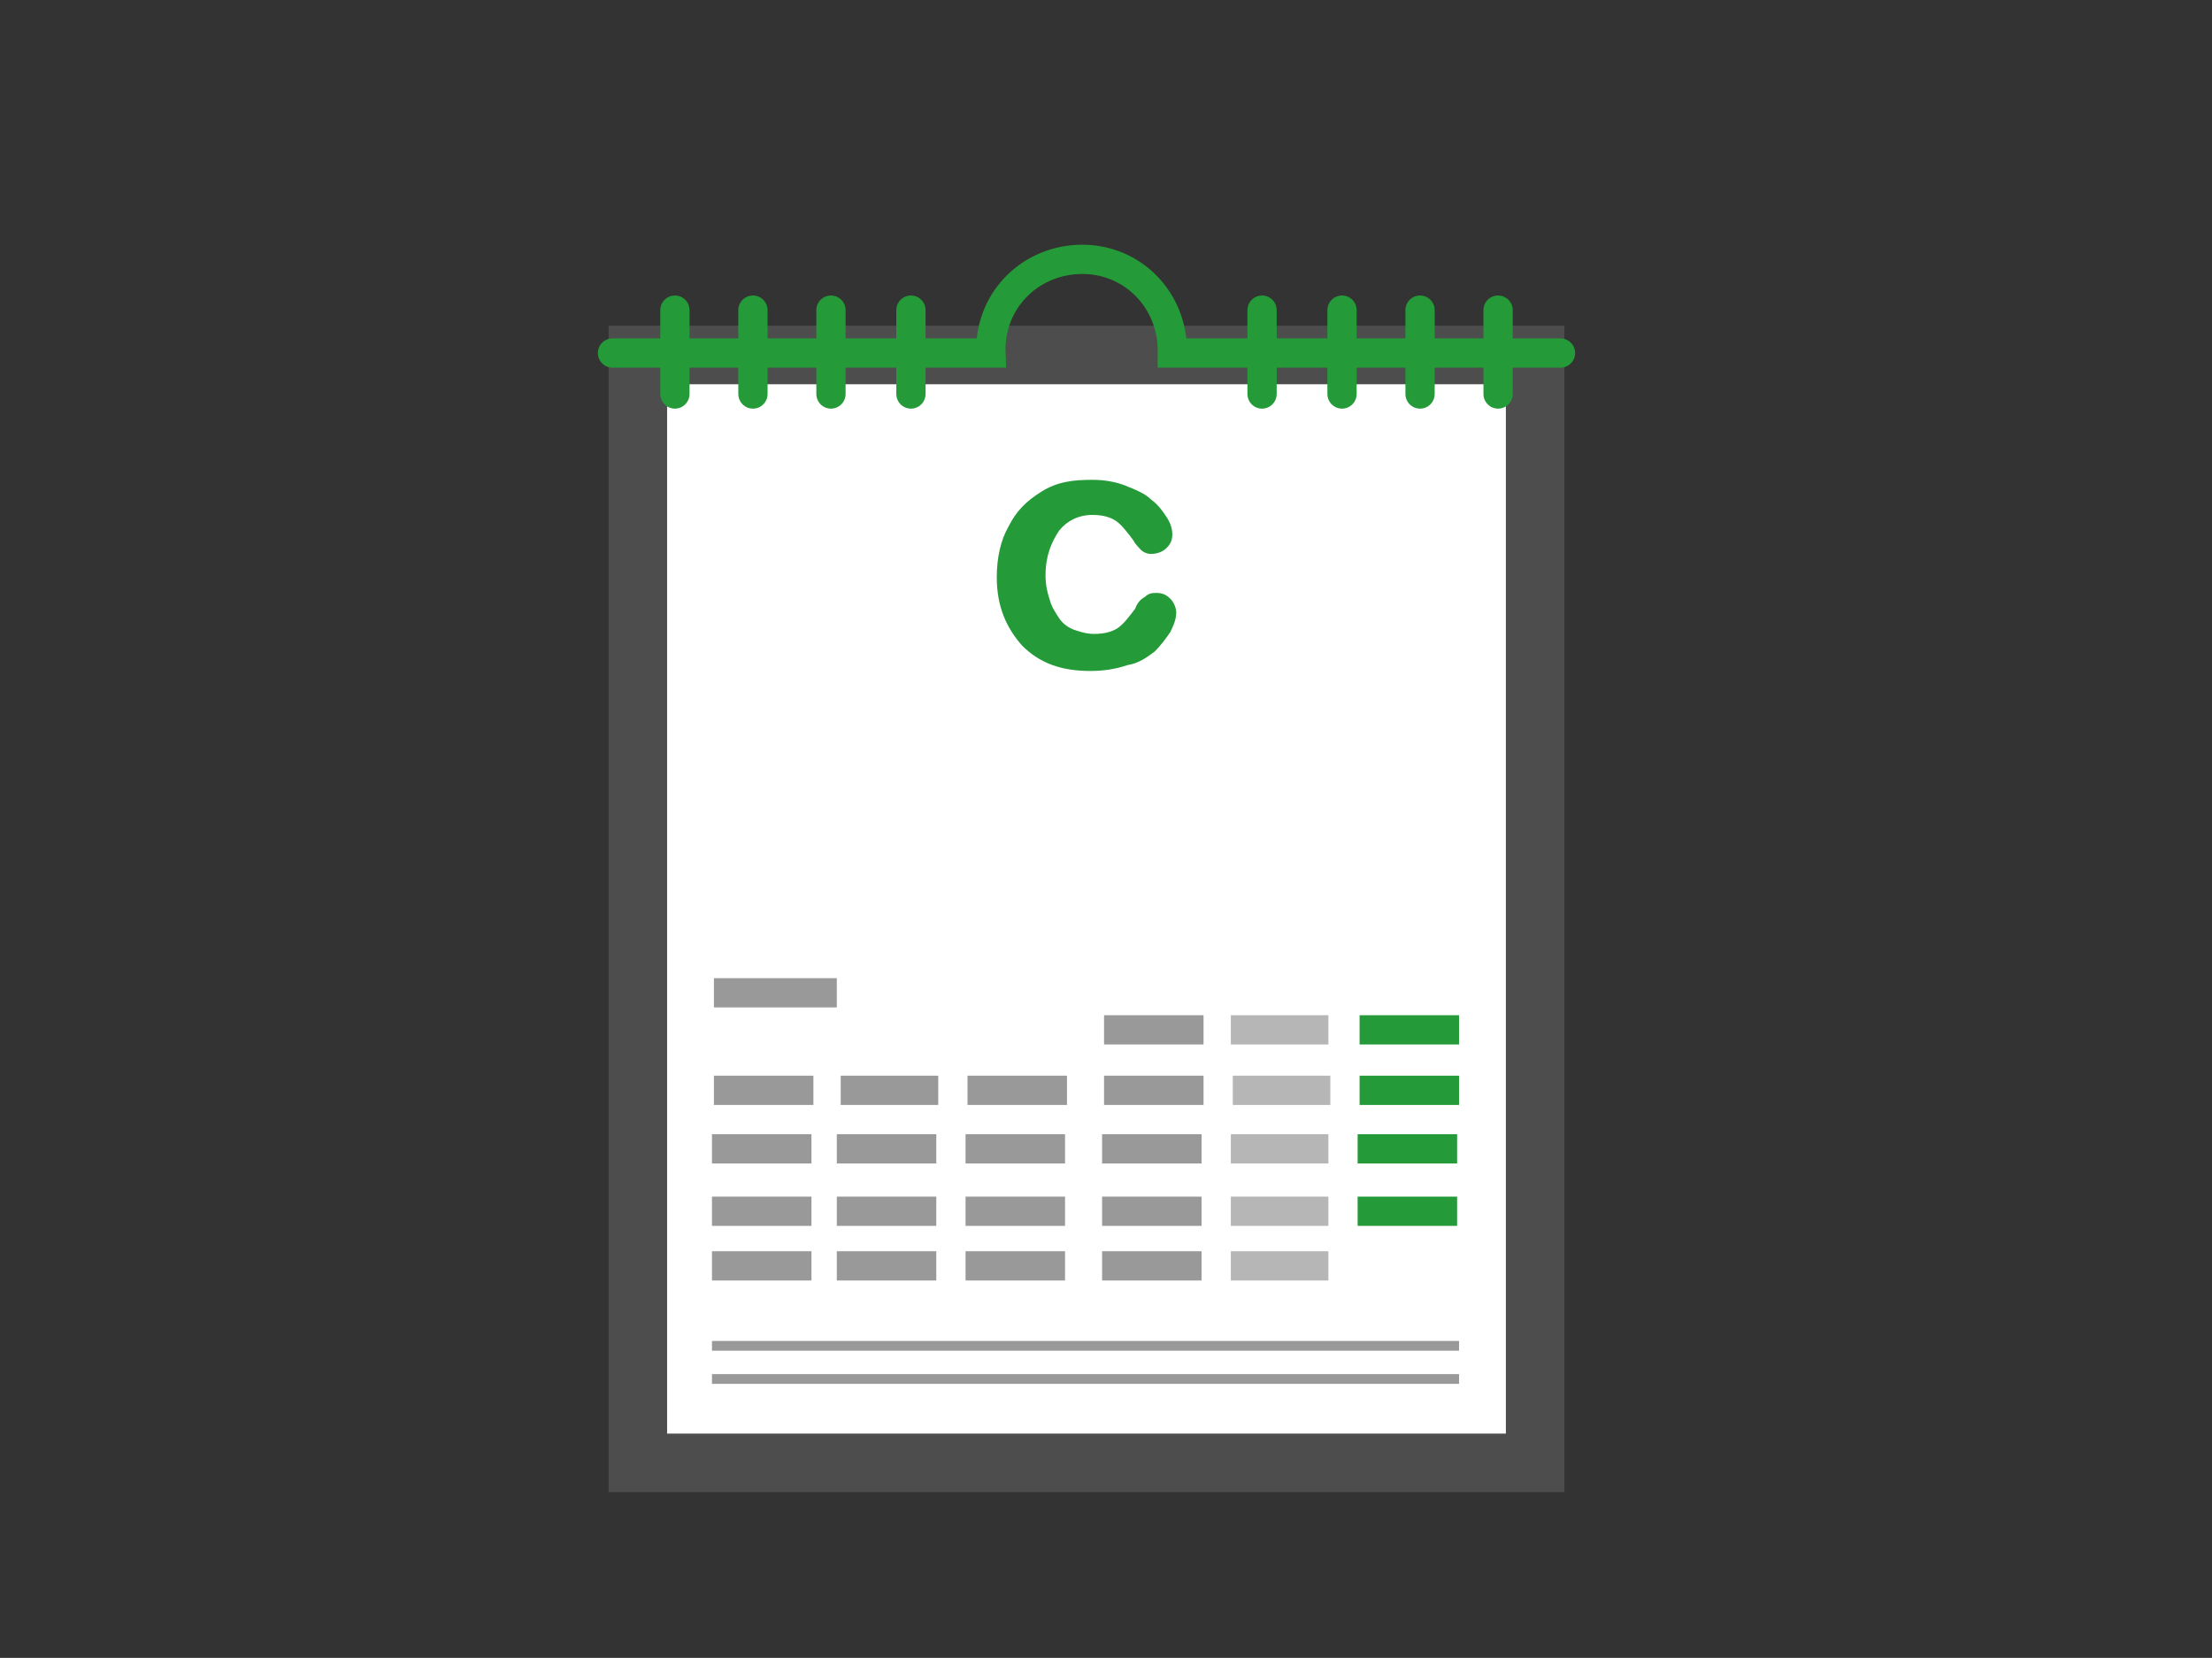 <svg xmlns="http://www.w3.org/2000/svg" xmlns:xlink="http://www.w3.org/1999/xlink" id="Warstwa_1" x="0px" y="0px" viewBox="0 0 113.4 85" style="enable-background:new 0 0 113.4 85;" xml:space="preserve"><rect x="0" y="0" width="113.4" height="85" fill="#333333" stroke="none"/><style type="text/css">	.st0{fill:#FFFFFF;stroke:#4D4D4D;stroke-width:3;stroke-miterlimit:10;}	.st1{fill:none;stroke:#999999;stroke-width:1.5;stroke-miterlimit:10;}	.st2{fill:none;stroke:#B7B6B6;stroke-width:1.5;stroke-miterlimit:10;}	.st3{fill:none;stroke:#249B38;stroke-width:1.5;stroke-miterlimit:10;}	.st4{fill:none;stroke:#999999;stroke-width:0.5;stroke-miterlimit:10;}	.st5{fill:#249B38;}	.st6{fill:none;stroke:#249B38;stroke-width:1.5;stroke-linecap:round;stroke-miterlimit:10;}</style><rect x="32.7" y="18.2" class="st0" width="46" height="56.8"></rect><line class="st1" x1="36.5" y1="64.9" x2="41.6" y2="64.9"></line><line class="st1" x1="36.5" y1="62.1" x2="41.6" y2="62.1"></line><line class="st1" x1="36.5" y1="58.9" x2="41.6" y2="58.9"></line><line class="st1" x1="36.6" y1="55.9" x2="41.7" y2="55.9"></line><line class="st1" x1="42.9" y1="64.9" x2="48" y2="64.9"></line><line class="st1" x1="42.9" y1="62.1" x2="48" y2="62.1"></line><line class="st1" x1="42.9" y1="58.9" x2="48" y2="58.9"></line><line class="st1" x1="43.1" y1="55.9" x2="48.1" y2="55.9"></line><line class="st1" x1="49.5" y1="64.9" x2="54.6" y2="64.9"></line><line class="st1" x1="49.5" y1="62.1" x2="54.6" y2="62.1"></line><line class="st1" x1="49.5" y1="58.9" x2="54.6" y2="58.9"></line><line class="st1" x1="49.6" y1="55.9" x2="54.7" y2="55.9"></line><line class="st1" x1="36.6" y1="50.9" x2="42.9" y2="50.9"></line><line class="st1" x1="56.5" y1="64.9" x2="61.6" y2="64.9"></line><line class="st1" x1="56.5" y1="62.1" x2="61.6" y2="62.1"></line><line class="st1" x1="56.5" y1="58.9" x2="61.6" y2="58.9"></line><line class="st1" x1="56.6" y1="55.9" x2="61.7" y2="55.9"></line><line class="st2" x1="63.1" y1="64.9" x2="68.1" y2="64.9"></line><line class="st2" x1="63.1" y1="62.1" x2="68.1" y2="62.1"></line><line class="st2" x1="63.1" y1="58.9" x2="68.1" y2="58.9"></line><line class="st2" x1="63.2" y1="55.9" x2="68.2" y2="55.9"></line><line class="st3" x1="69.6" y1="62.1" x2="74.7" y2="62.1"></line><line class="st3" x1="69.6" y1="58.9" x2="74.7" y2="58.9"></line><line class="st3" x1="69.7" y1="55.9" x2="74.8" y2="55.9"></line><line class="st1" x1="56.6" y1="52.8" x2="61.7" y2="52.8"></line><line class="st2" x1="63.1" y1="52.8" x2="68.1" y2="52.8"></line><line class="st3" x1="69.7" y1="52.8" x2="74.8" y2="52.8"></line><line class="st4" x1="36.5" y1="69" x2="74.8" y2="69"></line><line class="st4" x1="36.5" y1="70.7" x2="74.8" y2="70.7"></line><g>	<g>		<path class="st5" d="M60.3,31.4c0,0.3-0.1,0.6-0.3,1c-0.2,0.3-0.5,0.7-0.8,1c-0.4,0.3-0.8,0.6-1.4,0.7c-0.6,0.2-1.2,0.3-1.9,0.3   c-1.5,0-2.6-0.4-3.5-1.3c-0.8-0.9-1.3-2-1.3-3.5c0-1,0.2-1.9,0.6-2.6c0.4-0.8,0.9-1.3,1.7-1.8s1.6-0.6,2.6-0.6   c0.6,0,1.2,0.1,1.7,0.3s1,0.4,1.3,0.7c0.4,0.3,0.6,0.6,0.8,0.9s0.3,0.6,0.3,0.9s-0.1,0.5-0.3,0.7s-0.5,0.3-0.8,0.3   c-0.2,0-0.4-0.1-0.5-0.2s-0.3-0.3-0.4-0.5c-0.3-0.4-0.6-0.8-0.9-1c-0.3-0.2-0.7-0.3-1.2-0.3c-0.7,0-1.3,0.3-1.7,0.8   c-0.4,0.6-0.7,1.3-0.7,2.3c0,0.5,0.1,0.9,0.2,1.2c0.1,0.4,0.3,0.7,0.5,1s0.5,0.5,0.8,0.6s0.6,0.2,1,0.2c0.5,0,0.9-0.1,1.2-0.3   s0.6-0.6,0.9-1c0.1-0.3,0.3-0.5,0.5-0.6c0.2-0.2,0.4-0.2,0.6-0.2c0.3,0,0.5,0.1,0.7,0.3C60.2,30.9,60.3,31.2,60.3,31.4z"></path>	</g></g><line class="st6" x1="46.7" y1="15.9" x2="46.7" y2="20.2"></line><line class="st6" x1="42.6" y1="15.9" x2="42.6" y2="20.2"></line><line class="st6" x1="38.6" y1="15.9" x2="38.6" y2="20.2"></line><line class="st6" x1="34.6" y1="15.9" x2="34.6" y2="20.2"></line><line class="st6" x1="76.8" y1="15.9" x2="76.8" y2="20.2"></line><line class="st6" x1="72.8" y1="15.9" x2="72.8" y2="20.2"></line><line class="st6" x1="68.8" y1="15.9" x2="68.8" y2="20.2"></line><line class="st6" x1="64.7" y1="15.9" x2="64.7" y2="20.2"></line><path class="st6" d="M31.4,18.1h19.4c-0.1-2.6,1.9-4.7,4.5-4.8c2.6-0.1,4.7,1.9,4.8,4.5c0,0.1,0,0.2,0,0.3H80"></path></svg>